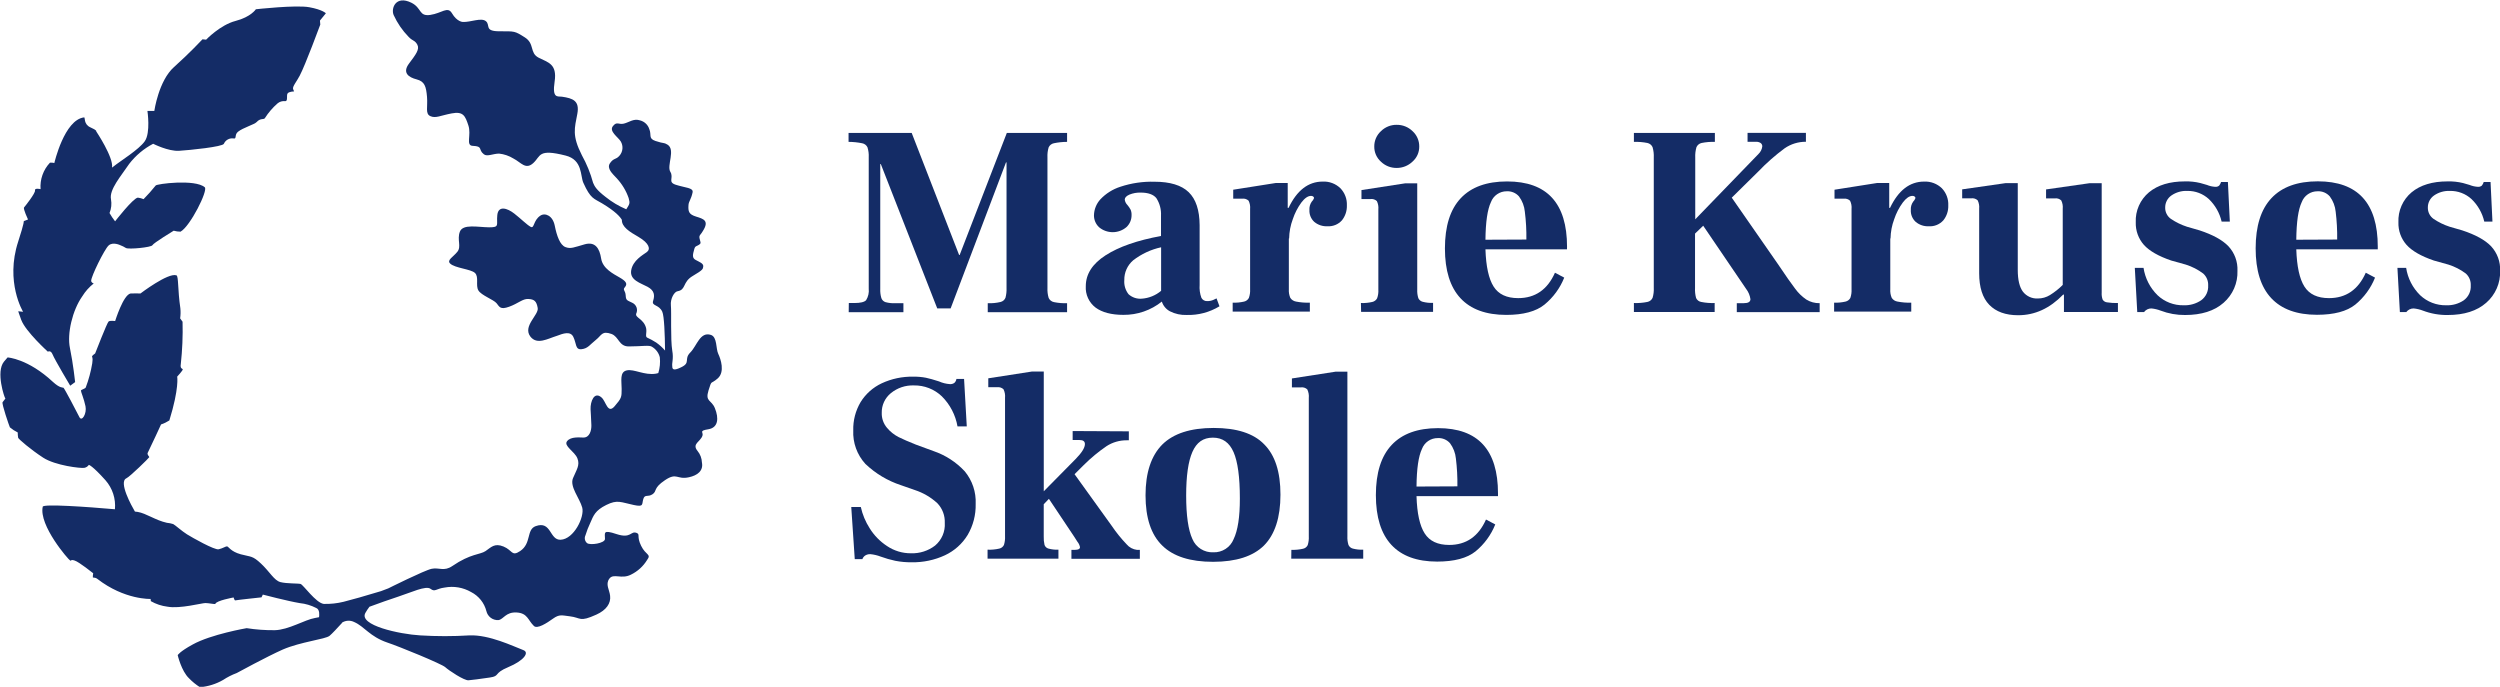 <svg width="364" height="100" viewBox="0 0 364 100" fill="none" xmlns="http://www.w3.org/2000/svg">
<g clip-path="url(#clip0_1400_4395)">
<path d="M104.505 55.092C105.568 54.146 104.946 52.286 104.58 51.525C104.213 50.764 104.447 49.088 103.518 48.766C101.924 48.238 101.478 50.351 100.506 51.324C99.535 52.296 100.597 52.798 99.2 53.464C98.138 53.992 97.862 53.834 97.883 53.316C97.803 52.883 98.095 52.217 97.883 51.07C97.607 49.406 97.782 45.458 97.681 44.475C97.58 43.492 98.18 42.467 98.658 42.403C99.922 42.187 99.343 41.066 100.873 40.173C102.402 39.28 102.344 39.154 102.392 38.805C102.461 38.34 101.77 38.123 101.271 37.838C100.772 37.552 100.836 37.135 101.091 36.252C101.245 35.724 101.452 35.919 101.924 35.523C102.201 35.29 101.611 34.603 101.924 34.223C102.074 34.044 102.209 33.853 102.328 33.652C103.321 32.109 102.408 31.866 101.356 31.538C100.305 31.211 100.172 30.82 100.246 29.826C100.289 29.298 100.618 29.055 100.841 28.019C100.995 27.316 99.779 27.358 98.366 26.893C97.182 26.492 98.143 25.91 97.596 25.007C97.049 24.103 98.403 21.778 97.171 21.049C96.587 20.7 96.768 20.969 95.424 20.52C94.362 20.161 94.893 19.627 94.542 18.813C94.448 18.502 94.274 18.22 94.037 17.995C93.801 17.77 93.51 17.61 93.194 17.529C92.264 17.212 91.6 17.814 90.83 17.999C90.06 18.184 89.826 17.624 89.237 18.369C88.647 19.114 89.981 19.955 90.374 20.578C90.573 20.905 90.662 21.287 90.626 21.667C90.591 22.048 90.433 22.407 90.177 22.692C89.646 23.284 89.37 22.972 88.823 23.749C88.276 24.526 89.226 25.334 89.757 25.916C90.545 26.75 91.148 27.741 91.526 28.822C91.76 29.625 91.669 29.699 91.186 30.471C90.1 30.014 89.085 29.407 88.169 28.669C86.842 27.644 86.576 27.147 86.353 26.613C85.974 25.217 85.427 23.872 84.723 22.607C83.257 19.717 83.661 18.686 84.064 16.546C84.404 14.681 83.427 14.311 81.812 14.078C81.191 13.994 80.379 14.379 80.75 11.906C81.154 9.264 79.768 9.1 78.419 8.397C77.07 7.694 77.888 6.368 76.401 5.433C74.914 4.497 74.967 4.555 72.721 4.555C70.474 4.555 71.43 3.667 70.755 3.091C70.081 2.515 68.498 3.255 67.394 3.197C67.394 3.197 66.544 3.197 65.801 1.924C65.174 0.867 64.335 1.924 62.646 2.172C60.957 2.42 61.44 1.163 59.895 0.396C57.606 -0.729 56.894 1.242 57.319 2.198C57.857 3.372 58.593 4.444 59.497 5.369C60.092 6.003 60.394 5.829 60.761 6.5C61.127 7.171 60.559 7.916 59.555 9.253C58.551 10.59 59.475 11.256 60.66 11.557C61.844 11.859 62.046 12.614 62.173 14.099C62.301 15.584 61.881 16.562 62.662 16.911C63.443 17.259 64.085 16.831 65.774 16.509C67.463 16.187 67.739 16.89 68.196 18.264C68.652 19.637 67.792 21.186 68.806 21.233C70.4 21.302 69.555 21.762 70.453 22.465C70.941 22.845 71.775 22.37 72.667 22.364C73.404 22.444 74.113 22.686 74.744 23.073C75.865 23.643 76.523 24.774 77.649 23.738C78.775 22.703 78.302 21.625 82.354 22.65C84.85 23.279 84.478 25.609 84.935 26.613C85.997 28.986 86.486 28.896 87.638 29.594C89.651 30.799 90.294 31.581 90.543 32.003C90.512 33.034 91.659 33.747 92.96 34.492C94.553 35.428 94.755 36.279 94.171 36.707C93.587 37.135 92.153 37.906 91.903 39.349C91.653 40.792 93.273 41.209 94.287 41.759C95.302 42.308 95.35 43.011 95.095 43.804C94.84 44.596 95.929 44.29 96.428 45.389C96.709 46.002 96.81 48.761 96.831 51.038C96.455 50.606 96.029 50.219 95.562 49.886C95.126 49.606 94.669 49.357 94.197 49.141C93.921 48.946 94.197 48.444 94.08 47.815C93.772 46.43 92.434 46.272 92.631 45.669C92.7 45.528 92.74 45.375 92.748 45.219C92.757 45.062 92.734 44.906 92.681 44.758C92.628 44.61 92.546 44.475 92.44 44.359C92.334 44.243 92.205 44.15 92.062 44.084C91.345 43.719 91.138 43.783 91.101 43.027C91.064 42.271 90.612 42.224 90.979 41.822C91.436 41.294 91.096 40.913 90.214 40.401C89.333 39.888 87.755 39.116 87.527 37.647C87.299 36.178 86.677 35.137 85.137 35.571C83.597 36.004 83.098 36.279 82.317 35.972C81.536 35.666 81.064 34.334 80.772 32.859C80.48 31.385 79.37 30.941 78.679 31.396C77.617 32.099 77.824 33.33 77.266 33.029C76.709 32.727 75.896 31.892 74.877 31.094C73.857 30.297 72.556 29.89 72.407 31.311C72.258 32.733 72.811 33.113 71.202 33.097C69.593 33.081 67.388 32.569 66.953 33.742C66.517 34.915 67.213 35.888 66.592 36.659C65.971 37.431 65.036 37.864 65.53 38.361C66.225 39.048 68.552 39.164 69.157 39.745C69.762 40.327 69.221 41.553 69.651 42.282C70.081 43.011 71.876 43.624 72.306 44.158C72.736 44.692 72.837 45.125 74.133 44.66C75.429 44.195 76.114 43.481 76.911 43.529C77.787 43.571 78.121 43.846 78.291 44.85C78.461 45.854 76.066 47.492 77.229 49.014C78.207 50.251 79.72 49.321 81.085 48.898C81.998 48.549 83.039 48.179 83.469 49.036C83.958 50.024 83.735 50.943 84.675 50.843C85.615 50.742 85.912 50.151 86.762 49.485C87.612 48.819 87.617 48.121 89.03 48.623C90.124 49.025 90.092 50.447 91.552 50.441C93.454 50.441 94.59 50.203 94.951 50.505C95.508 50.84 95.909 51.382 96.067 52.011C96.152 52.787 96.078 53.573 95.849 54.32C95.736 54.356 95.621 54.384 95.504 54.405C93.831 54.685 92.317 53.691 91.255 53.929C90.193 54.167 90.512 55.451 90.512 56.635C90.512 57.819 90.512 57.961 89.487 59.15C88.462 60.339 88.244 58.437 87.58 57.871C86.518 56.936 85.944 58.474 85.987 59.578C85.987 59.578 86.082 61.164 86.104 61.914C86.125 62.664 85.854 63.727 84.935 63.706C84.404 63.706 83.114 63.536 82.567 64.234C82.02 64.932 83.666 65.719 84.07 66.734C84.473 67.748 83.937 68.393 83.427 69.624C82.917 70.856 84.404 72.541 84.771 73.9C85.137 75.258 83.565 78.502 81.627 78.587C79.98 78.656 80.31 75.775 77.999 76.605C76.608 77.102 77.415 79.115 75.732 80.236C74.478 81.076 74.638 80.119 73.315 79.575C71.993 79.031 71.494 79.697 70.697 80.236C69.9 80.775 68.53 80.585 65.859 82.413C64.653 83.243 63.915 82.593 62.853 82.815C61.791 83.037 56.533 85.668 56.533 85.668L55.471 86.07L52.333 86.995C52.333 86.995 50.957 87.354 50.033 87.618C49.087 87.851 48.113 87.956 47.139 87.93C45.991 87.793 44.149 85.124 43.761 85.023C43.373 84.923 41.748 84.992 40.829 84.754C39.911 84.516 39.284 83.258 38.009 82.064C36.735 80.87 36.559 81.113 35.062 80.706C33.564 80.299 33.261 79.549 33.049 79.549C32.837 79.549 32.433 79.839 31.838 79.977C31.243 80.114 27.993 78.275 27.228 77.799C26.464 77.324 25.481 76.425 25.216 76.304C24.917 76.21 24.609 76.148 24.297 76.119C22.651 75.76 21.286 74.74 20.048 74.534L19.645 74.486C19.172 73.688 17.223 70.163 18.402 69.64C18.933 69.397 21.727 66.649 21.737 66.559C21.748 66.469 21.365 66.189 21.514 65.915C22.045 64.858 23.447 61.798 23.447 61.798C23.874 61.657 24.281 61.462 24.658 61.217C26.113 56.513 25.8 54.833 25.8 54.833C25.8 54.833 26.65 53.924 26.607 53.776C26.565 53.628 26.203 53.739 26.326 52.999C26.549 50.955 26.634 48.898 26.581 46.843C26.475 46.673 26.358 46.511 26.23 46.356C26.299 45.873 26.31 45.383 26.262 44.898C25.858 42.176 26.012 40.189 25.688 40.089C24.477 39.661 20.452 42.731 20.452 42.731C20.452 42.731 19.241 42.699 19.018 42.731C17.956 42.895 16.766 46.742 16.766 46.742C16.766 46.742 16.039 46.642 15.816 46.806C15.593 46.969 13.851 51.467 13.851 51.467C13.851 51.467 13.415 51.762 13.399 51.895C13.383 52.027 13.564 51.99 13.431 52.899C13.232 54.103 12.913 55.286 12.48 56.429C12.295 56.656 11.795 56.719 11.785 56.883C11.774 57.047 12.231 58.083 12.449 59.15C12.666 60.218 11.918 61.454 11.562 60.736C11.206 60.017 9.363 56.508 9.241 56.455C9.119 56.402 8.71 56.524 7.717 55.615C4.068 52.206 1.105 52.042 1.105 52.042C1.105 52.042 0.701 52.502 0.574 52.661C-0.637 54.151 0.664 57.945 0.76 57.977C0.855 58.009 0.675 58.141 0.377 58.558C0.223 58.786 1.338 62.009 1.439 62.221C1.787 62.516 2.171 62.766 2.581 62.966C2.579 63.226 2.6 63.486 2.645 63.743C2.709 63.943 4.482 65.46 6.272 66.628C8.062 67.796 11.795 68.213 12.273 68.118C12.408 68.094 12.535 68.043 12.649 67.969C12.763 67.894 12.861 67.798 12.937 67.685C12.937 67.685 13.415 67.754 15.354 69.92C15.86 70.495 16.243 71.166 16.481 71.893C16.718 72.62 16.805 73.387 16.734 74.148C12.64 73.789 6.32 73.35 6.224 73.773C5.619 76.489 9.99 81.531 10.223 81.615C10.457 81.7 10.223 81.409 10.871 81.615C11.519 81.821 13.569 83.465 13.569 83.465C13.533 83.654 13.515 83.847 13.516 84.041C13.516 84.162 13.813 84.009 14.169 84.284C18.142 87.359 21.928 87.206 21.928 87.206L21.96 87.528C22.704 87.954 23.525 88.227 24.377 88.332C26.182 88.67 29.39 87.803 29.905 87.803C30.42 87.803 31.334 88.02 31.355 87.925C31.456 87.454 34.01 86.989 34.01 86.989C34.01 86.989 34.143 87.439 34.244 87.418C34.504 87.354 38.073 86.974 38.073 86.974L38.27 86.572C38.27 86.572 41.897 87.523 43.649 87.814C44.488 87.899 45.302 88.141 46.05 88.527C46.581 88.744 46.491 89.584 46.453 89.864L45.853 89.981C44.382 90.229 42.03 91.709 40.011 91.756C38.639 91.771 37.268 91.672 35.912 91.46C35.912 91.46 30.728 92.353 28.057 93.838C26.119 94.895 25.874 95.392 25.874 95.392C25.874 95.392 26.405 97.696 27.515 98.753C27.991 99.249 28.526 99.685 29.108 100.053C30.301 99.956 31.457 99.595 32.491 98.996C33.108 98.589 33.769 98.254 34.462 97.997C34.462 97.997 38.87 95.593 41.159 94.578C43.814 93.431 47.367 93.082 47.983 92.575C48.339 92.285 49.146 91.413 49.757 90.741H49.783V90.683L49.821 90.641C50.081 90.481 50.379 90.391 50.684 90.378C50.99 90.365 51.294 90.43 51.568 90.567C53.06 91.212 53.825 92.681 56.401 93.558C58.148 94.139 64.314 96.665 64.829 97.141C65.344 97.617 67.585 99.107 68.217 99.049C68.849 98.991 69.768 98.874 71.319 98.647C72.869 98.42 71.781 98.061 74.022 97.125C76.263 96.19 77.123 95.011 76.204 94.657C74.691 94.081 71.228 92.395 68.355 92.512C65.964 92.66 63.566 92.66 61.175 92.512C58.185 92.337 52.147 91.043 53.209 89.225C53.382 88.917 53.578 88.622 53.793 88.342C55.036 87.882 56.857 87.233 57.988 86.868C59.852 86.265 62.019 85.219 62.683 85.732C63.347 86.244 63.485 85.705 64.749 85.547C66.068 85.298 67.433 85.531 68.594 86.202C69.142 86.482 69.623 86.875 70.007 87.354C70.391 87.833 70.668 88.388 70.819 88.982C70.91 89.37 71.136 89.714 71.456 89.953C71.777 90.191 72.172 90.31 72.572 90.287C73.321 90.176 73.634 89.082 75.227 89.177C76.82 89.272 76.874 90.308 77.718 91.122C78.196 91.65 79.619 90.72 80.533 90.065C81.446 89.41 81.829 89.6 82.954 89.732C84.648 89.933 84.314 90.63 86.837 89.484C88.292 88.828 88.961 87.835 88.833 86.757C88.748 85.88 88.111 85.076 88.722 84.252C89.333 83.428 90.469 84.379 91.85 83.676C92.834 83.201 93.659 82.452 94.224 81.52C94.866 80.653 94.033 80.875 93.347 79.469C92.662 78.064 93.247 77.81 92.689 77.593C91.813 77.25 91.914 78.471 89.768 77.763C87.75 77.091 88.079 77.562 88.085 78.471C88.085 79.1 85.918 79.433 85.472 79.073C85.313 78.937 85.204 78.751 85.163 78.547C85.121 78.342 85.15 78.129 85.243 77.942C85.43 77.323 85.664 76.718 85.944 76.135C86.406 75.078 86.64 74.333 88.27 73.524C89.901 72.716 90.358 73.123 92.264 73.524C93.772 73.852 93.433 73.429 93.661 72.668C93.889 71.907 94.314 72.43 95.01 71.96C95.706 71.49 95.058 71.099 96.821 69.915C98.584 68.731 98.525 69.883 100.315 69.487C101.521 69.228 102.44 68.562 102.201 67.341C102.179 66.729 101.957 66.141 101.569 65.666C100.698 64.609 101.967 64.345 102.275 63.447C102.461 62.918 101.685 62.733 103.13 62.501C104.574 62.268 104.691 60.915 104.086 59.425C103.592 58.199 102.641 58.511 103.157 56.851C103.672 55.192 103.438 56.038 104.505 55.092Z" fill="#142C66"/>
<path d="M2.655 45.32C2.655 45.32 2.767 45.701 3.091 46.573C3.728 48.28 6.973 51.208 6.973 51.208C6.973 51.208 7.377 50.933 7.648 51.588C7.998 52.439 10.223 56.159 10.223 56.159L10.94 55.631C10.94 55.631 10.659 52.988 10.181 50.663C9.745 48.586 10.542 45.178 11.976 43.148C12.419 42.429 12.985 41.792 13.649 41.267C13.649 41.267 13.277 41.188 13.277 40.865C13.277 40.231 15.184 36.337 15.805 35.75C16.426 35.163 17.52 35.703 17.52 35.703C17.802 35.809 18.073 35.943 18.328 36.104C18.71 36.347 22.045 36.014 22.189 35.703C22.332 35.391 25.29 33.589 25.29 33.589C25.614 33.684 25.951 33.732 26.288 33.731C27.712 32.933 30.319 27.718 29.815 27.268C28.418 26.042 22.762 26.772 22.666 27.015C22.113 27.705 21.524 28.366 20.903 28.996C20.637 28.886 20.356 28.811 20.07 28.774C19.363 28.859 16.756 32.225 16.756 32.225C16.457 31.844 16.187 31.441 15.948 31.02C16.209 30.386 16.283 29.692 16.161 29.017C15.874 27.601 17.637 25.609 18.816 23.855C19.752 22.642 20.941 21.645 22.3 20.932C22.3 20.932 24.493 22.052 26.065 21.957C27.637 21.862 32.438 21.371 32.598 20.932C32.711 20.669 32.908 20.451 33.159 20.311C33.409 20.17 33.699 20.116 33.984 20.155C34.515 20.287 34.095 19.627 34.653 19.183C35.38 18.596 37.043 18.126 37.367 17.772C37.94 17.138 38.429 17.476 38.578 17.185C39.078 16.399 39.688 15.688 40.389 15.072C40.544 14.937 40.727 14.836 40.925 14.777C41.123 14.718 41.331 14.701 41.536 14.728C41.961 14.728 41.674 13.898 41.87 13.608C42.067 13.317 42.821 13.312 42.821 13.312L42.678 12.974C42.534 12.63 43.209 11.848 43.633 11.029C44.441 9.517 46.634 3.578 46.634 3.578L46.586 2.991L47.447 1.934C47.447 1.934 46.968 1.406 45.03 1.052C43.092 0.697 37.255 1.348 37.255 1.348C37.255 1.348 36.538 2.468 34.297 3.049C32.056 3.63 30.011 5.776 30.011 5.776L29.48 5.723C29.48 5.723 27.574 7.768 25.332 9.766C23.091 11.763 22.47 16.15 22.47 16.15H21.466C21.466 16.15 21.944 19.32 21.084 20.557C20.224 21.794 17.457 23.479 16.506 24.256L16.309 24.404C16.57 22.951 14.005 19.119 14.005 19.119C14.005 19.119 14.169 18.982 13.165 18.544C12.162 18.105 12.406 17.074 12.257 17.09C9.363 17.418 7.913 23.733 7.913 23.733C7.704 23.685 7.489 23.669 7.276 23.685C6.792 24.198 6.42 24.805 6.185 25.469C5.949 26.132 5.854 26.836 5.906 27.538C5.906 27.538 5.019 27.326 5.098 27.723C5.178 28.119 3.67 30.006 3.505 30.201C3.341 30.397 4.079 31.956 4.079 31.956L3.457 32.199C3.457 32.199 3.59 32.278 2.65 35.169C0.722 41.072 3.362 45.394 3.362 45.394L2.655 45.32Z" fill="#142C66"/>
<path d="M123.587 44.121H124.384C125.281 44.121 125.855 43.983 126.11 43.703C126.419 43.202 126.552 42.613 126.487 42.028V22.909C126.514 22.416 126.453 21.922 126.306 21.45C126.234 21.297 126.126 21.163 125.991 21.06C125.856 20.957 125.698 20.888 125.531 20.858C124.879 20.726 124.215 20.658 123.55 20.657V19.357H132.743L139.647 37.129H139.726L146.593 19.357H155.367V20.657C154.719 20.658 154.073 20.725 153.439 20.858C153.275 20.891 153.122 20.962 152.991 21.064C152.86 21.167 152.755 21.299 152.685 21.45C152.543 21.923 152.484 22.416 152.509 22.909V41.933C152.486 42.42 152.545 42.908 152.685 43.376C152.754 43.533 152.861 43.671 152.996 43.778C153.131 43.885 153.291 43.957 153.46 43.989C154.087 44.116 154.727 44.169 155.367 44.147V45.453H143.816V44.147C144.442 44.175 145.07 44.114 145.68 43.968C145.84 43.93 145.989 43.855 146.114 43.748C146.238 43.642 146.335 43.507 146.397 43.355C146.52 42.891 146.572 42.412 146.551 41.933V23.648H146.471L138.415 44.898H136.46L128.245 23.886H128.165V42.055C128.145 42.508 128.198 42.961 128.324 43.397C128.37 43.535 128.448 43.66 128.551 43.763C128.654 43.866 128.78 43.943 128.919 43.989C129.384 44.117 129.866 44.17 130.348 44.147H131.537V45.453H123.571L123.587 44.121Z" fill="#142C66"/>
<path d="M177.555 44.596C176.119 45.471 174.458 45.909 172.775 45.86C171.936 45.89 171.103 45.709 170.354 45.331C170.071 45.184 169.821 44.982 169.617 44.738C169.412 44.494 169.259 44.213 169.164 43.91C167.579 45.18 165.601 45.864 163.566 45.844C161.819 45.844 160.47 45.484 159.52 44.787C159.043 44.423 158.663 43.949 158.414 43.405C158.165 42.862 158.054 42.265 158.091 41.669C158.091 39.907 159.056 38.407 160.985 37.166C162.915 35.926 165.6 34.991 169.042 34.36V31.396C169.09 30.497 168.854 29.607 168.367 28.849C167.948 28.32 167.178 28.04 166.068 28.04C165.51 28.026 164.955 28.127 164.437 28.336C163.991 28.537 163.763 28.78 163.763 29.065C163.804 29.366 163.944 29.644 164.161 29.858C164.337 30.065 164.49 30.29 164.618 30.529C164.721 30.778 164.768 31.047 164.756 31.316C164.761 31.646 164.696 31.973 164.566 32.276C164.437 32.579 164.244 32.852 164.002 33.076C163.445 33.547 162.738 33.805 162.008 33.805C161.277 33.805 160.57 33.547 160.013 33.076C159.78 32.855 159.595 32.588 159.469 32.293C159.343 31.997 159.279 31.68 159.281 31.359C159.298 30.496 159.628 29.668 160.21 29.028C161.011 28.179 162.016 27.546 163.131 27.189C164.729 26.66 166.408 26.413 168.091 26.46C170.364 26.46 172.025 26.967 173.073 27.982C174.121 28.996 174.652 30.596 174.666 32.78V41.468C174.615 42.112 174.704 42.759 174.926 43.365C175.006 43.518 175.129 43.644 175.28 43.729C175.431 43.813 175.603 43.852 175.776 43.841C176.085 43.846 176.391 43.785 176.673 43.661L177.13 43.444L177.555 44.596ZM164.315 42.837C164.574 43.072 164.879 43.251 165.211 43.363C165.542 43.475 165.894 43.517 166.243 43.487C167.279 43.414 168.265 43.014 169.058 42.345V36.004C167.577 36.328 166.188 36.976 164.99 37.901C164.574 38.257 164.243 38.701 164.019 39.2C163.796 39.699 163.687 40.24 163.699 40.786C163.64 41.522 163.86 42.254 164.315 42.837Z" fill="#142C66"/>
<path d="M195.171 27.416C195.486 27.747 195.731 28.137 195.892 28.564C196.053 28.99 196.125 29.445 196.105 29.9C196.133 30.685 195.881 31.454 195.394 32.072C195.13 32.369 194.801 32.602 194.433 32.753C194.065 32.904 193.667 32.969 193.269 32.944C192.576 32.978 191.896 32.752 191.363 32.31C191.123 32.09 190.935 31.82 190.812 31.52C190.689 31.219 190.634 30.895 190.651 30.571C190.623 30.144 190.741 29.719 190.986 29.366C191.139 29.219 191.255 29.038 191.326 28.838C191.323 28.794 191.311 28.752 191.29 28.713C191.268 28.675 191.239 28.642 191.203 28.616C191.113 28.549 191.002 28.516 190.89 28.521C190.439 28.521 189.966 28.843 189.477 29.488C188.937 30.229 188.516 31.049 188.229 31.919C187.893 32.816 187.714 33.763 187.698 34.72H187.656V42.118C187.628 42.55 187.702 42.983 187.874 43.381C187.969 43.521 188.093 43.64 188.236 43.73C188.379 43.821 188.54 43.882 188.707 43.91C189.368 44.038 190.042 44.091 190.715 44.068V45.373H179.477V44.068C180.038 44.09 180.599 44.037 181.145 43.91C181.291 43.875 181.428 43.81 181.547 43.719C181.666 43.628 181.764 43.513 181.835 43.381C181.98 42.976 182.041 42.547 182.016 42.118V30.428C182.056 30.015 181.981 29.598 181.798 29.224C181.675 29.108 181.526 29.021 181.365 28.97C181.203 28.918 181.032 28.904 180.863 28.928H179.557V27.622L185.786 26.64H187.491V30.27H187.613C188.828 27.719 190.481 26.442 192.574 26.439C193.051 26.414 193.528 26.488 193.975 26.657C194.422 26.825 194.829 27.084 195.171 27.416Z" fill="#142C66"/>
<path d="M198.15 44.121C198.709 44.143 199.268 44.09 199.812 43.962C199.959 43.929 200.097 43.864 200.217 43.773C200.337 43.682 200.436 43.566 200.508 43.434C200.653 43.029 200.714 42.6 200.688 42.171V30.482C200.729 30.068 200.653 29.651 200.471 29.277C200.347 29.161 200.199 29.074 200.037 29.023C199.875 28.971 199.704 28.957 199.536 28.981H198.23V27.675L204.603 26.692H206.35V42.15C206.328 42.577 206.382 43.004 206.509 43.413C206.569 43.542 206.658 43.657 206.768 43.748C206.878 43.84 207.007 43.906 207.146 43.941C207.638 44.068 208.147 44.121 208.655 44.1V45.405H198.176L198.15 44.121ZM201.066 23.543C200.754 23.265 200.507 22.924 200.339 22.543C200.171 22.162 200.088 21.75 200.094 21.334C200.089 20.914 200.173 20.498 200.34 20.113C200.508 19.728 200.755 19.382 201.066 19.099C201.365 18.801 201.722 18.566 202.114 18.407C202.506 18.249 202.926 18.169 203.349 18.174C203.778 18.167 204.205 18.245 204.603 18.404C205.001 18.563 205.364 18.799 205.67 19.099C205.981 19.382 206.228 19.728 206.395 20.113C206.563 20.498 206.647 20.914 206.642 21.334C206.647 21.752 206.561 22.166 206.39 22.547C206.218 22.929 205.965 23.268 205.649 23.543C205.031 24.133 204.205 24.459 203.349 24.452C202.927 24.457 202.508 24.379 202.116 24.223C201.725 24.067 201.368 23.836 201.066 23.543Z" fill="#142C66"/>
<path d="M228.151 36.3H216.281C216.363 38.805 216.761 40.615 217.476 41.732C218.188 42.853 219.377 43.407 221.045 43.407C223.523 43.407 225.309 42.175 226.403 39.708L227.752 40.422C227.143 41.951 226.154 43.301 224.879 44.348C223.644 45.349 221.787 45.849 219.308 45.849C216.37 45.849 214.148 45.039 212.643 43.418C211.139 41.797 210.384 39.382 210.381 36.173C210.381 32.932 211.147 30.495 212.68 28.864C214.214 27.233 216.463 26.418 219.43 26.418C225.251 26.418 228.161 29.588 228.161 35.93L228.151 36.3ZM222.24 34.878C222.261 33.525 222.187 32.173 222.017 30.83C221.944 30.023 221.65 29.252 221.167 28.6C220.946 28.348 220.67 28.149 220.359 28.019C220.049 27.889 219.713 27.831 219.377 27.85C218.877 27.847 218.388 27.998 217.976 28.282C217.565 28.565 217.251 28.968 217.078 29.435C216.575 30.492 216.31 32.315 216.281 34.905L222.24 34.878Z" fill="#142C66"/>
<path d="M261.369 42.028C261.817 42.646 262.369 43.182 263 43.614C263.582 43.975 264.258 44.159 264.943 44.142V45.447H252.877V44.142H253.908C254.545 44.142 254.864 43.947 254.864 43.55C254.784 43.004 254.565 42.487 254.226 42.049L247.986 32.865L246.797 34.011V41.907C246.769 42.407 246.821 42.908 246.951 43.392C247.018 43.539 247.12 43.669 247.248 43.768C247.377 43.868 247.528 43.934 247.689 43.962C248.335 44.093 248.995 44.146 249.654 44.121V45.426H237.896V44.121C238.555 44.146 239.214 44.092 239.861 43.962C240.024 43.93 240.178 43.859 240.309 43.756C240.44 43.653 240.545 43.521 240.615 43.37C240.757 42.896 240.816 42.401 240.79 41.907V22.951C240.816 22.437 240.757 21.923 240.615 21.429C240.547 21.274 240.444 21.138 240.313 21.031C240.181 20.925 240.026 20.851 239.861 20.816C239.214 20.689 238.555 20.635 237.896 20.657V19.357H249.686V20.657C249.039 20.636 248.392 20.689 247.758 20.816C247.592 20.851 247.437 20.925 247.306 21.031C247.175 21.138 247.071 21.274 247.004 21.429C246.862 21.923 246.803 22.437 246.828 22.951V31.935L256.032 22.422C256.341 22.13 256.539 21.739 256.59 21.318C256.593 21.222 256.573 21.127 256.532 21.04C256.49 20.954 256.428 20.878 256.351 20.821C256.138 20.689 255.889 20.626 255.639 20.642H254.444V19.341H262.941V20.642C261.835 20.632 260.753 20.964 259.845 21.593C258.48 22.601 257.204 23.724 256.032 24.948L252.144 28.78L258.815 38.377C259.99 40.127 260.842 41.345 261.369 42.028Z" fill="#142C66"/>
<path d="M282.74 27.416C283.054 27.747 283.299 28.137 283.459 28.564C283.618 28.991 283.69 29.445 283.669 29.9C283.7 30.685 283.448 31.456 282.958 32.072C282.694 32.369 282.366 32.602 281.997 32.754C281.629 32.905 281.231 32.97 280.833 32.944C280.142 32.979 279.463 32.752 278.932 32.31C278.691 32.091 278.501 31.822 278.377 31.521C278.253 31.22 278.198 30.896 278.215 30.571C278.186 30.143 278.306 29.717 278.555 29.366C278.705 29.218 278.82 29.037 278.89 28.838C278.888 28.795 278.877 28.752 278.857 28.714C278.836 28.675 278.808 28.642 278.773 28.616C278.681 28.549 278.568 28.515 278.454 28.521C278.003 28.521 277.535 28.843 277.047 29.488C276.504 30.228 276.082 31.049 275.794 31.919C275.458 32.816 275.278 33.763 275.262 34.72H275.225V42.118C275.195 42.55 275.269 42.984 275.443 43.381C275.538 43.522 275.661 43.642 275.804 43.733C275.948 43.824 276.109 43.884 276.277 43.91C276.936 44.038 277.608 44.091 278.279 44.068V45.373H267.047V44.068C267.607 44.09 268.168 44.037 268.714 43.91C268.861 43.876 268.999 43.811 269.119 43.72C269.239 43.629 269.338 43.513 269.41 43.381C269.55 42.975 269.609 42.546 269.585 42.118V30.429C269.626 30.015 269.55 29.598 269.368 29.224C269.245 29.108 269.098 29.021 268.937 28.97C268.776 28.919 268.605 28.904 268.438 28.928H267.105V27.622L273.335 26.64H275.071V30.27H275.188C276.403 27.719 278.056 26.442 280.148 26.439C280.625 26.416 281.101 26.491 281.546 26.659C281.992 26.827 282.399 27.085 282.74 27.416Z" fill="#142C66"/>
<path d="M306.139 43.608C306.205 43.722 306.297 43.819 306.408 43.89C306.519 43.962 306.645 44.007 306.776 44.02C307.303 44.104 307.837 44.137 308.37 44.121V45.426H300.51V42.895H300.393C298.46 44.896 296.277 45.897 293.845 45.897C292.018 45.897 290.614 45.389 289.633 44.375C288.656 43.365 288.167 41.827 288.167 39.777V30.376C288.207 29.962 288.132 29.545 287.95 29.171C287.826 29.055 287.678 28.968 287.516 28.917C287.354 28.866 287.183 28.851 287.015 28.875H285.693V27.57L292.002 26.666H293.786V39.301C293.786 40.749 294.041 41.806 294.54 42.472C294.796 42.801 295.129 43.062 295.509 43.234C295.889 43.407 296.306 43.484 296.723 43.46C297.341 43.46 297.946 43.288 298.47 42.964C299.147 42.544 299.772 42.047 300.334 41.484V30.386C300.377 29.972 300.301 29.555 300.117 29.181C299.994 29.066 299.847 28.979 299.686 28.927C299.525 28.876 299.355 28.862 299.187 28.886H297.907V27.58L304.217 26.677H306.006V42.588C305.981 42.934 306.026 43.281 306.139 43.608Z" fill="#142C66"/>
<path d="M314.583 45.225C314.15 45.059 313.696 44.952 313.234 44.908C313.028 44.907 312.824 44.955 312.64 45.047C312.455 45.139 312.295 45.272 312.172 45.437H311.184L310.828 39H312.098C312.328 40.515 313.045 41.915 314.142 42.99C315.164 43.953 316.527 44.477 317.934 44.449C318.844 44.485 319.741 44.229 320.494 43.719C320.83 43.473 321.099 43.148 321.276 42.772C321.453 42.397 321.533 41.983 321.508 41.569C321.525 41.244 321.469 40.92 321.346 40.619C321.222 40.319 321.032 40.049 320.791 39.83C320.026 39.254 319.168 38.813 318.253 38.525L316.129 37.933C314.277 37.299 312.953 36.541 312.156 35.66C311.352 34.752 310.927 33.572 310.967 32.363C310.93 31.537 311.084 30.713 311.419 29.956C311.753 29.199 312.258 28.529 312.894 27.998C314.176 26.941 315.914 26.412 318.11 26.412C318.871 26.39 319.632 26.47 320.372 26.65C320.903 26.803 321.248 26.898 321.328 26.925C321.706 27.082 322.108 27.175 322.517 27.2C322.623 27.212 322.731 27.203 322.833 27.173C322.935 27.143 323.03 27.093 323.112 27.025C323.236 26.868 323.33 26.689 323.388 26.497H324.382L324.663 32.262H323.468C323.18 31.012 322.532 29.872 321.604 28.981C320.751 28.2 319.629 27.776 318.471 27.797C317.642 27.76 316.825 27.996 316.145 28.468C315.866 28.665 315.64 28.926 315.485 29.229C315.329 29.531 315.25 29.867 315.252 30.207C315.242 30.536 315.314 30.862 315.464 31.156C315.613 31.45 315.835 31.701 316.107 31.887C316.825 32.367 317.606 32.746 318.428 33.013L320.255 33.541C322.188 34.175 323.59 34.947 324.461 35.856C324.906 36.336 325.251 36.898 325.476 37.511C325.701 38.125 325.802 38.776 325.773 39.428C325.805 40.306 325.64 41.18 325.29 41.986C324.94 42.792 324.413 43.511 323.75 44.089C322.401 45.273 320.535 45.865 318.152 45.865C316.933 45.877 315.722 45.66 314.583 45.225Z" fill="#142C66"/>
<path d="M346.203 36.3H334.339C334.421 38.805 334.817 40.615 335.529 41.732C336.241 42.853 337.435 43.407 339.098 43.407C341.576 43.407 343.362 42.175 344.456 39.708L345.805 40.422C345.195 41.951 344.207 43.301 342.932 44.348C341.7 45.335 339.841 45.83 337.356 45.833C334.421 45.833 332.197 45.023 330.685 43.402C329.174 41.782 328.42 39.367 328.423 36.157C328.423 32.916 329.19 30.48 330.723 28.849C332.256 27.217 334.506 26.402 337.473 26.402C343.293 26.402 346.203 29.573 346.203 35.914V36.3ZM340.293 34.878C340.313 33.526 340.24 32.173 340.075 30.83C339.998 30.023 339.703 29.253 339.22 28.6C339 28.348 338.724 28.149 338.415 28.019C338.106 27.889 337.771 27.831 337.435 27.85C336.934 27.846 336.444 27.996 336.031 28.28C335.619 28.564 335.304 28.967 335.131 29.435C334.628 30.492 334.364 32.315 334.339 34.905L340.293 34.878Z" fill="#142C66"/>
<path d="M352.773 45.225C352.338 45.058 351.883 44.952 351.419 44.908C351.212 44.907 351.008 44.954 350.824 45.045C350.639 45.137 350.479 45.272 350.356 45.437H349.422L349.066 39H350.335C350.565 40.515 351.282 41.915 352.38 42.99C353.402 43.953 354.764 44.477 356.172 44.449C357.081 44.485 357.979 44.229 358.732 43.719C359.066 43.473 359.334 43.147 359.51 42.771C359.687 42.396 359.766 41.982 359.741 41.569C359.758 41.244 359.704 40.92 359.581 40.62C359.458 40.319 359.269 40.049 359.029 39.83C358.264 39.254 357.405 38.813 356.49 38.525L354.366 37.933C352.518 37.299 351.196 36.541 350.399 35.66C349.595 34.752 349.17 33.572 349.209 32.363C349.173 31.537 349.327 30.714 349.66 29.958C349.993 29.201 350.497 28.53 351.132 27.998C352.417 26.941 354.157 26.412 356.352 26.412C357.114 26.39 357.875 26.47 358.615 26.65C359.146 26.803 359.491 26.898 359.565 26.925C359.946 27.082 360.349 27.175 360.76 27.2C360.866 27.212 360.973 27.202 361.075 27.172C361.178 27.142 361.273 27.093 361.355 27.025C361.479 26.868 361.573 26.689 361.631 26.497H362.624L362.9 32.262H361.711C361.422 31.012 360.775 29.872 359.847 28.981C358.992 28.199 357.868 27.775 356.708 27.797C355.881 27.761 355.066 27.997 354.387 28.468C354.109 28.665 353.883 28.926 353.727 29.229C353.572 29.531 353.492 29.867 353.495 30.207C353.484 30.536 353.557 30.862 353.707 31.156C353.856 31.45 354.077 31.701 354.35 31.887C355.068 32.367 355.849 32.746 356.671 33.013L358.498 33.541C360.426 34.175 361.833 34.947 362.704 35.856C363.148 36.336 363.492 36.899 363.717 37.512C363.943 38.125 364.044 38.776 364.016 39.428C364.048 40.306 363.882 41.181 363.531 41.987C363.18 42.793 362.653 43.512 361.987 44.089C360.638 45.273 358.774 45.865 356.395 45.865C355.158 45.884 353.928 45.667 352.773 45.225Z" fill="#142C66"/>
<path d="M123.943 73.815H125.334C125.578 74.916 126.014 75.967 126.625 76.917C127.265 77.952 128.127 78.834 129.147 79.501C130.175 80.198 131.393 80.567 132.637 80.558C133.904 80.602 135.148 80.204 136.152 79.433C136.629 79.029 137.005 78.52 137.249 77.947C137.494 77.374 137.6 76.751 137.56 76.13C137.581 75.609 137.498 75.09 137.316 74.602C137.134 74.114 136.855 73.666 136.497 73.287C135.554 72.412 134.43 71.752 133.205 71.352L131.181 70.644C129.243 70.008 127.472 68.948 125.998 67.542C124.784 66.213 124.15 64.459 124.235 62.664C124.196 61.224 124.564 59.801 125.297 58.558C126.032 57.363 127.103 56.407 128.377 55.81C129.815 55.141 131.389 54.81 132.976 54.843C133.596 54.832 134.216 54.885 134.825 55.002C135.313 55.108 135.94 55.277 136.71 55.53C137.212 55.757 137.752 55.891 138.303 55.927C138.535 55.945 138.767 55.882 138.956 55.747C139.121 55.598 139.226 55.396 139.254 55.176H140.369L140.762 62.088H139.413C139.126 60.427 138.328 58.894 137.129 57.702C136.037 56.66 134.575 56.09 133.061 56.117C131.844 56.073 130.652 56.473 129.71 57.242C129.285 57.588 128.944 58.026 128.714 58.522C128.484 59.018 128.37 59.56 128.383 60.107C128.357 60.907 128.631 61.689 129.153 62.3C129.62 62.855 130.194 63.311 130.841 63.642C131.447 63.945 132.281 64.308 133.343 64.731L135.919 65.677C137.655 66.269 139.217 67.28 140.465 68.62C141.57 69.954 142.138 71.649 142.058 73.376C142.097 74.963 141.691 76.53 140.884 77.9C140.1 79.181 138.955 80.205 137.591 80.843C136.071 81.549 134.409 81.899 132.732 81.869C131.932 81.877 131.133 81.805 130.348 81.652C129.626 81.496 128.916 81.291 128.223 81.039C127.739 80.853 127.232 80.734 126.715 80.685C126.455 80.675 126.198 80.743 125.977 80.88C125.785 81.007 125.639 81.193 125.563 81.409H124.453L123.943 73.815Z" fill="#142C66"/>
<path d="M165.962 80.056V81.361H155.999V80.056H156.53C157.008 80.056 157.247 79.924 157.247 79.66C157.187 79.371 157.058 79.1 156.869 78.872C156.62 78.502 156.466 78.265 156.413 78.159L152.722 72.631L151.968 73.419V78.085C151.95 78.509 151.989 78.934 152.084 79.348C152.13 79.476 152.207 79.592 152.308 79.684C152.409 79.776 152.531 79.842 152.663 79.876C153.134 80.003 153.621 80.056 154.108 80.035V81.34H143.789V80.035C144.364 80.058 144.939 80.005 145.499 79.876C145.644 79.844 145.78 79.78 145.897 79.689C146.014 79.597 146.108 79.481 146.174 79.348C146.304 78.933 146.357 78.498 146.333 78.064V57.924C146.376 57.496 146.299 57.064 146.11 56.677C145.988 56.561 145.84 56.474 145.679 56.423C145.518 56.371 145.348 56.357 145.18 56.381H143.895V55.081L150.268 54.093H151.973V71.532L156.615 66.829C157.517 65.909 157.963 65.185 157.963 64.657C157.963 64.26 157.703 64.065 157.172 64.065H156.179V62.76L164.358 62.802V64.107H164.039C163.005 64.101 161.992 64.394 161.123 64.953C159.934 65.765 158.823 66.685 157.804 67.701L156.455 69.043L161.856 76.547C162.506 77.508 163.236 78.413 164.039 79.253C164.419 79.705 164.959 79.994 165.547 80.061L165.962 80.056Z" fill="#142C66"/>
<path d="M169.212 79.422C167.597 77.844 166.79 75.409 166.79 72.119C166.79 68.828 167.604 66.362 169.233 64.72C170.858 63.114 173.351 62.31 176.711 62.31C180.071 62.31 182.519 63.101 184.055 64.683C185.645 66.261 186.438 68.71 186.435 72.029C186.431 75.347 185.631 77.814 184.034 79.427C182.437 81.005 179.97 81.796 176.631 81.8C173.292 81.803 170.819 81.011 169.212 79.422ZM179.61 78.513C180.223 77.252 180.527 75.277 180.524 72.589C180.524 69.487 180.221 67.23 179.61 65.835C179 64.44 178.017 63.721 176.594 63.721C175.171 63.721 174.225 64.414 173.614 65.798C173.004 67.183 172.706 69.291 172.706 72.14C172.706 75.06 173.009 77.174 173.614 78.481C173.861 79.078 174.288 79.585 174.836 79.931C175.383 80.277 176.025 80.447 176.673 80.415C177.3 80.437 177.918 80.265 178.443 79.925C178.969 79.585 179.376 79.092 179.61 78.513Z" fill="#142C66"/>
<path d="M188.023 80.056C188.595 80.079 189.169 80.026 189.727 79.897C189.873 79.866 190.009 79.802 190.126 79.711C190.243 79.619 190.337 79.502 190.402 79.369C190.532 78.954 190.586 78.519 190.561 78.085V57.945C190.603 57.518 190.527 57.087 190.343 56.698C190.221 56.582 190.074 56.496 189.913 56.444C189.752 56.393 189.581 56.379 189.414 56.402H188.102V55.102L194.475 54.114H196.18V78.085C196.158 78.512 196.212 78.939 196.339 79.348C196.399 79.478 196.488 79.592 196.598 79.684C196.708 79.775 196.837 79.841 196.976 79.876C197.469 80.003 197.977 80.056 198.485 80.035V81.34H188.007L188.023 80.056Z" fill="#142C66"/>
<path d="M218.108 72.235H206.244C206.318 74.74 206.715 76.55 207.433 77.667C208.145 78.788 209.34 79.343 211.002 79.343C213.48 79.343 215.267 78.109 216.361 75.643L217.71 76.357C217.1 77.886 216.112 79.236 214.836 80.283C213.604 81.27 211.746 81.765 209.26 81.768C206.318 81.768 204.095 80.958 202.59 79.337C201.085 77.717 200.331 75.302 200.327 72.092C200.327 68.851 201.094 66.415 202.627 64.784C204.16 63.152 206.41 62.337 209.377 62.337C215.198 62.337 218.108 65.507 218.108 71.849V72.235ZM212.197 70.813C212.217 69.461 212.144 68.108 211.979 66.765C211.903 65.959 211.607 65.188 211.124 64.535C210.904 64.283 210.629 64.085 210.319 63.954C210.01 63.824 209.675 63.766 209.34 63.785C208.838 63.781 208.348 63.931 207.936 64.215C207.523 64.499 207.209 64.902 207.035 65.37C206.532 66.427 206.268 68.25 206.244 70.84L212.197 70.813Z" fill="#142C66"/>
</g>
<defs>
<clipPath id="clip0_1400_4395">
<rect width="364" height="100" fill="white"/>
</clipPath>
</defs>
</svg>
